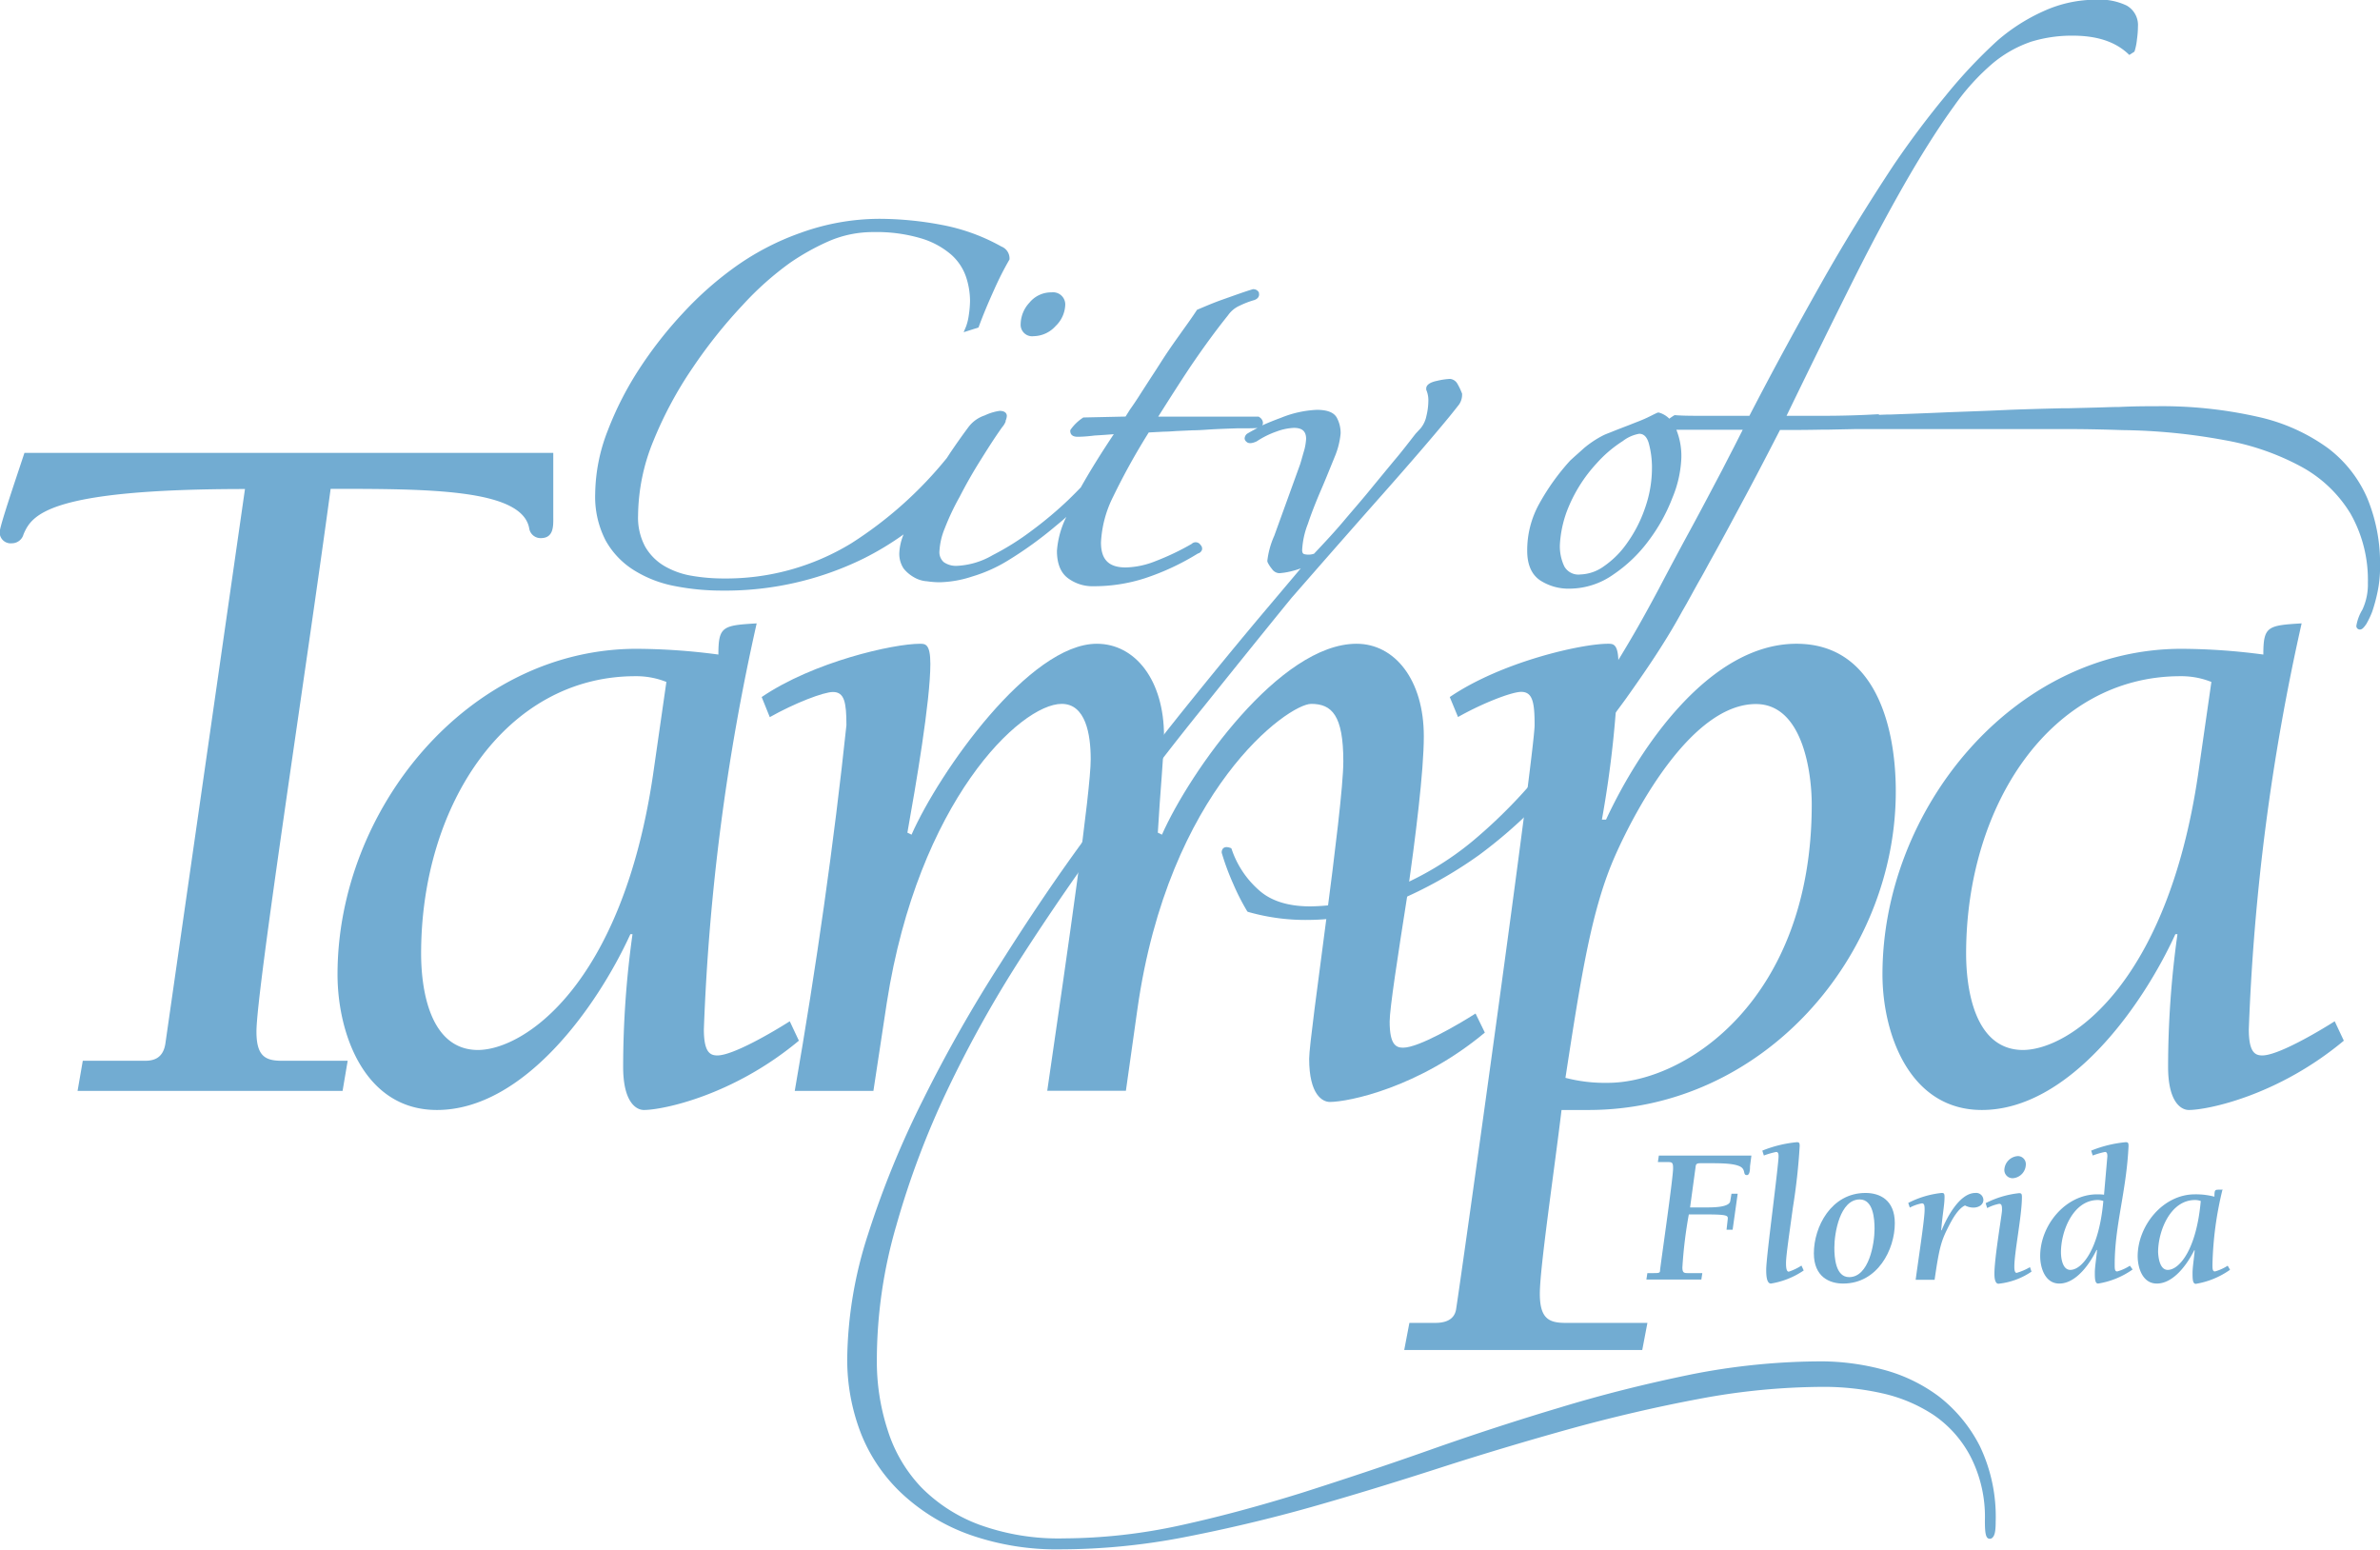 <svg id="Layer_1" data-name="Layer 1" xmlns="http://www.w3.org/2000/svg" viewBox="0 0 414.55 269.91">
  <defs>
    <style>
      .svg-city-logo-fill {
        fill: #72acd2;
      }
    </style>
  </defs>
  <title>city-logo</title>
  <g>
    <g>
      <path class="svg-city-logo-fill" d="M189.37,68a5.25,5.25,0,0,0,3.84-1.78,5.35,5.35,0,0,0,1.66-3.57,2.12,2.12,0,0,0-2.38-2.28,4.88,4.88,0,0,0-3.85,1.79,5.61,5.61,0,0,0-1.53,3.72A2,2,0,0,0,189.37,68Z" transform="translate(-9.33 -9.45)"/>
      <path class="svg-city-logo-fill" d="M347.08,252.69a28.19,28.19,0,0,0-9.82-4.72,42.17,42.17,0,0,0-10.59-1.42,117.6,117.6,0,0,0-22.74,2.27c-8.14,1.67-15.64,3.56-22.92,5.78-7.48,2.23-15.11,4.72-22.66,7.39s-15,5.14-22.21,7.44c-7.72,2.4-14.69,4.26-21.3,5.7a96.41,96.41,0,0,1-20.18,2.25A40.43,40.43,0,0,1,179.91,275a27.75,27.75,0,0,1-10.11-6.51,25.49,25.49,0,0,1-5.83-9.89,38.57,38.57,0,0,1-1.91-12.35,84,84,0,0,1,3.39-23.36,149.44,149.44,0,0,1,8.91-23.64,206.18,206.18,0,0,1,13-23.28c4.86-7.54,10.06-15.08,15.45-22.4,5.78-7.86,11.06-14.73,16.15-21,5.84-7.28,10.69-13.3,15.34-19l3.34-3.82q7-8,12.53-14.24c4.88-5.52,8.53-9.75,11.48-13.33.87-1.06,1.45-1.81,1.79-2.24a3,3,0,0,0,.56-1.74l0-.18a11.56,11.56,0,0,0-.81-1.72,1.65,1.65,0,0,0-1.3-.86,12.31,12.31,0,0,0-2.22.33c-1.28.26-1.92.72-1.92,1.35l0,.21a4.59,4.59,0,0,1,.37,2,11.38,11.38,0,0,1-.34,2.58,4.88,4.88,0,0,1-1,2.13L255.89,85c-1.28,1.65-2.49,3.22-3.7,4.64l-1.35,1.63c-1,1.22-2,2.43-3,3.65-1.41,1.73-3,3.53-4.46,5.27s-3.29,3.71-5.17,5.7a3.06,3.06,0,0,1-1.75.06c-.16-.08-.32-.23-.32-.69a14.54,14.54,0,0,1,1-4.58c.57-1.72,1.31-3.62,2.33-6,.64-1.47,1.21-2.89,1.75-4.22l.62-1.52a13.67,13.67,0,0,0,1-4,5.61,5.61,0,0,0-.65-2.72c-.51-.94-1.66-1.39-3.5-1.39a18.61,18.61,0,0,0-6.23,1.38c-1.25.46-2.33.9-3.28,1.33a.86.86,0,0,0,.13-.49,1.25,1.25,0,0,0-.61-.94l-.13-.1h-17.5c1.9-3,3.72-5.87,5.57-8.65,2.32-3.42,4.46-6.35,6.59-9a4.87,4.87,0,0,1,2-1.66,15.58,15.58,0,0,1,2.61-1c.92-.36.82-1,.77-1.19l0-.11a1.06,1.06,0,0,0-.91-.58l-.14,0c-1.37.4-3,1-5.1,1.74s-3.42,1.35-4.48,1.78l-.14.06-.09.13c-.74,1.13-1.61,2.35-2.54,3.64l-.5.71c-1.33,1.85-2.38,3.4-3.31,4.87-.53.83-1.07,1.67-1.62,2.5l-1.62,2.51c-.68,1.08-1.34,2.08-2,3L205.38,82l-7.36.16-.13.09a7.89,7.89,0,0,0-2.06,2l-.08.13v.14c0,.32.12,1,1.26,1,.28,0,1.23,0,3-.22,1.24-.07,2.36-.15,3.32-.23-2.27,3.4-4.2,6.51-5.74,9.26-.64.67-1.35,1.38-2.13,2.14a66.62,66.62,0,0,1-6.36,5.35,46,46,0,0,1-6.87,4.32A13.57,13.57,0,0,1,176,108a3.7,3.7,0,0,1-2.29-.65,2.32,2.32,0,0,1-.74-2,12,12,0,0,1,.91-3.86A42.61,42.61,0,0,1,176.47,96c1.14-2.22,2.31-4.27,3.57-6.28s2.37-3.79,3.83-5.85a3.38,3.38,0,0,0,.62-1l0-.15a2.42,2.42,0,0,0,.21-.83c0-.26-.12-.88-1.26-.88a9,9,0,0,0-2.59.79,5.83,5.83,0,0,0-2.81,2c-1.06,1.42-2.1,2.89-3.19,4.5l-.6.92,0,0a69.2,69.2,0,0,1-16.62,14.84,41.86,41.86,0,0,1-22.23,6.14,32.89,32.89,0,0,1-5.65-.48A14.05,14.05,0,0,1,125,108a9.32,9.32,0,0,1-3.28-3.32,10.67,10.67,0,0,1-1.25-5.47,34.94,34.94,0,0,1,2.68-13A67.92,67.92,0,0,1,130,73.47a86.46,86.46,0,0,1,8.7-10.9,53.45,53.45,0,0,1,8.23-7.34,41.1,41.1,0,0,1,6.82-3.8,19.35,19.35,0,0,1,7.74-1.56A27.19,27.19,0,0,1,169.89,51,14.24,14.24,0,0,1,175,53.79a9.11,9.11,0,0,1,2.58,3.84,13.43,13.43,0,0,1,.71,4.17,17.51,17.51,0,0,1-.21,2.51,9.41,9.41,0,0,1-.48,2l-.42,1,2.58-.82.09-.23c.68-1.85,1.57-4,2.63-6.33a53.91,53.91,0,0,1,2.62-5.18l.07-.12v-.14a2.23,2.23,0,0,0-1.43-2.11,34,34,0,0,0-10.37-3.76,58.72,58.72,0,0,0-10.9-1.06A40.6,40.6,0,0,0,148.79,50a45.77,45.77,0,0,0-11.89,6.28,59.4,59.4,0,0,0-8.53,7.61,71.07,71.07,0,0,0-7.62,9.7,56.77,56.77,0,0,0-5.56,10.85A31.05,31.05,0,0,0,113,95.47a16.52,16.52,0,0,0,1.83,8.13,14.31,14.31,0,0,0,5,5.21,20.69,20.69,0,0,0,7.08,2.72,42.46,42.46,0,0,0,8.25.78,54.56,54.56,0,0,0,24.56-5.57,50.77,50.77,0,0,0,7-4.22,9.52,9.52,0,0,0-.75,3.26,4.64,4.64,0,0,0,.75,2.68,6.18,6.18,0,0,0,1.79,1.52,5.11,5.11,0,0,0,2.3.71,15.55,15.55,0,0,0,2.13.17,19.27,19.27,0,0,0,5.72-1,26,26,0,0,0,6.17-2.75,67.34,67.34,0,0,0,8.42-6.08c.62-.51,1.23-1,1.82-1.56a15.88,15.88,0,0,0-1.64,5.92c0,2.24.66,3.87,2,4.82a7.15,7.15,0,0,0,4.41,1.34,28.85,28.85,0,0,0,8.85-1.37,43.3,43.3,0,0,0,9.29-4.33,1,1,0,0,0,.72-.66.89.89,0,0,0-.26-.83,1,1,0,0,0-1.55-.18,44.29,44.29,0,0,1-6.29,3,14.8,14.8,0,0,1-5.18,1.1c-3,0-4.32-1.39-4.32-4.35a19.85,19.85,0,0,1,2.13-8,117.17,117.17,0,0,1,6.19-11.16l2.66-.14c.69,0,1.42-.06,2.19-.11l2.86-.13c1,0,2-.08,2.9-.14,1.69-.1,3.27-.15,4.76-.2h.35c1.4,0,2.48,0,3.23-.06-.67.34-1.27.68-1.82,1a1.11,1.11,0,0,0-.43.84.8.8,0,0,0,.31.55c.23.24.72.44,1.79-.06a15.38,15.38,0,0,1,3.47-1.72,9.89,9.89,0,0,1,3-.63c1.48,0,2.14.6,2.14,1.93a10.72,10.72,0,0,1-.27,1.75c-.1.33-.19.67-.29,1-.15.53-.3,1.08-.47,1.63l-4.52,12.49a14.76,14.76,0,0,0-1.21,4.39l.05.21a5.51,5.51,0,0,0,.76,1.17,1.63,1.63,0,0,0,1.28.74A11.71,11.71,0,0,0,234,109a15.13,15.13,0,0,0,1.9-.56l-5.79,6.86c-4.52,5.35-9.43,11.32-14.59,17.74s-10.36,13.25-16.13,21-11,15.61-15.77,23.15a246.23,246.23,0,0,0-13.55,23.87,162.13,162.13,0,0,0-9.56,23.41,72.44,72.44,0,0,0-3.61,21.55,35.48,35.48,0,0,0,2.45,13.23,28.88,28.88,0,0,0,7.29,10.53,34.07,34.07,0,0,0,11.7,7,45.65,45.65,0,0,0,15.81,2.51,114.06,114.06,0,0,0,21.44-2.11c7.42-1.44,14.85-3.2,22.09-5.24,6.85-1.94,14.2-4.18,22.48-6.85,7.22-2.33,14.83-4.61,22.62-6.78,7.24-2,14.81-3.78,22.48-5.22a118.35,118.35,0,0,1,21.95-2.1,46.35,46.35,0,0,1,9.95,1.12,26.86,26.86,0,0,1,8.94,3.76,19.91,19.91,0,0,1,6.43,7.21,23,23,0,0,1,2.53,11.24c0,2.4.2,3.13.87,3.13a.61.61,0,0,0,.43-.18c.42-.38.58-1.16.58-2.79a28.52,28.52,0,0,0-2.76-13.17A25.67,25.67,0,0,0,347.08,252.69Z" transform="translate(-9.33 -9.45)"/>
      <path class="svg-city-logo-fill" d="M421.7,96.3a21.75,21.75,0,0,0-6.87-8.79,32.73,32.73,0,0,0-12.16-5.45A75.63,75.63,0,0,0,384.9,80.2c-1.7,0-3.87,0-6.45.13-1.5,0-3.08.09-4.76.12l-3.95.1-1.06,0c-2.89.07-5.93.15-9.18.27-3.62.17-7.25.3-10.89.43-3.47.16-6.83.28-10.11.4l-.57,0-1.27.05-.12-.1h-.2c-3.12.18-6.24.27-9.83.27h-6c4.18-8.63,8.14-16.67,11.76-23.9s6.87-13.17,9.63-17.93c2.92-5,5.56-9.06,7.84-12.19a39.61,39.61,0,0,1,6.78-7.45,21.06,21.06,0,0,1,6.6-3.69,24.18,24.18,0,0,1,7.19-1.05c4.19,0,7.34,1,9.63,3.1l.28.26.88-.57.06-.16a10.23,10.23,0,0,0,.39-2,17,17,0,0,0,.17-2.22,3.89,3.89,0,0,0-2-3.67,10.92,10.92,0,0,0-5.33-1,21.93,21.93,0,0,0-9.12,2,32.42,32.42,0,0,0-8,5.1,87.12,87.12,0,0,0-9.07,9.65c-3.2,3.87-6.22,7.91-9,12-4.56,6.9-8.84,13.87-12.7,20.72s-8.08,14.52-12.46,23h-7.71c-2.13,0-3.81,0-5.21-.11H301l-.14.08c-.3.19-.56.37-.77.53a4.09,4.09,0,0,0-1.83-1.07l-.17,0-.16.07c-.22.1-.5.23-.85.41l-.84.41c-.49.23-1,.45-1.57.67l-1,.39c-.46.19-.91.36-1.36.53l-1.42.55-1.12.45c-.44.17-.83.32-1.16.48a17.81,17.81,0,0,0-3.37,2.23l-1,.9c-.65.57-1.12,1-1.43,1.29a39.62,39.62,0,0,0-5.36,7.48,16.64,16.64,0,0,0-2.11,8.22c0,2.41.76,4.15,2.27,5.16a9.07,9.07,0,0,0,5.21,1.43,13.27,13.27,0,0,0,7.51-2.45,25.15,25.15,0,0,0,6.15-5.89,30.55,30.55,0,0,0,4.16-7.5,20,20,0,0,0,1.55-7,12.29,12.29,0,0,0-.87-4.83h11.56l-1.52,3q-.94,1.81-2.09,4.06l-.13.24c-1.69,3.2-3.43,6.52-5.32,10-1.75,3.21-3.57,6.61-5.56,10.41-1.8,3.37-3.32,6.11-4.5,8.12a221.37,221.37,0,0,1-13.28,20.22,89.76,89.76,0,0,1-14.66,15.6,53.08,53.08,0,0,1-13.71,8.22,38,38,0,0,1-14.54,3.14c-3.81,0-6.78-.92-8.85-2.73a16.53,16.53,0,0,1-4.84-7.18l-.08-.22-.23-.08c-.85-.29-1.35,0-1.44.67l0,.11,0,.1a43.39,43.39,0,0,0,2,5.4,39.32,39.32,0,0,0,2.39,4.7l.1.15.17.06a36.37,36.37,0,0,0,10.9,1.37,38.49,38.49,0,0,0,14.82-3.22,74.83,74.83,0,0,0,14.47-8.09,84.18,84.18,0,0,0,9-7.7c3-3,5.92-6.14,8.69-9.41,2.9-3.5,5.46-6.79,7.83-10.06,2.77-3.89,4.89-7,6.68-9.88.7-1.12,1.8-2.9,3.2-5.46,1-1.69,2-3.62,3.17-5.66.58-1,1.18-2.15,1.82-3.3,2-3.56,4.12-7.57,6-11.06,1.36-2.54,2.69-5.08,4-7.61l2-3.87c2,0,4.46,0,7.36-.06h.95l4.86-.1h24.69c4.4,0,8.55,0,12.3,0,3.49,0,6.84.09,9.51.18a103.57,103.57,0,0,1,17.78,1.75,43.88,43.88,0,0,1,13.49,4.7,22.7,22.7,0,0,1,8.46,8.14,23.39,23.39,0,0,1,3,12,10.42,10.42,0,0,1-.95,4.67,7.88,7.88,0,0,0-1.06,2.84.61.61,0,0,0,.63.63c.37,0,.66-.32,1.09-.93a14.89,14.89,0,0,0,1.05-2.2,29.39,29.39,0,0,0,.93-3.45,21.09,21.09,0,0,0,.43-4.56A29.69,29.69,0,0,0,421.7,96.3ZM296.56,86.82a16,16,0,0,1,.51,3.92A21.06,21.06,0,0,1,295.84,98a23.46,23.46,0,0,1-3.08,6,15.93,15.93,0,0,1-4.07,4.08,7.37,7.37,0,0,1-4.07,1.42,2.82,2.82,0,0,1-2.81-1.39,8.15,8.15,0,0,1-.78-3.77,19.86,19.86,0,0,1,1.23-5.88,25.89,25.89,0,0,1,5.19-8.33A21.5,21.5,0,0,1,292,86.26,6.5,6.5,0,0,1,294.84,85C295.39,85,296.16,85.23,296.56,86.82Z" transform="translate(-9.33 -9.45)"/>
    </g>
    <g>
      <path class="svg-city-logo-fill" d="M69,199.45H22.84l.91-5.25H34.56c1.44,0,3.24-.35,3.6-3.16L52,94.62c-34.42,0-37.13,4.55-38.57,7.88a2.1,2.1,0,0,1-2,1.57,1.92,1.92,0,0,1-2.16-1.92c0-1.05,2.88-9.45,4.32-13.83h92.11v11c0,1.57.18,3.85-2.17,3.85a2,2,0,0,1-2-1.58c-1.08-7-17.48-7-34.61-7C62.68,126,54,182,54,189.12c0,4.38,1.62,5.08,4.5,5.08H69.89Z" transform="translate(-9.33 -9.45)"/>
      <path class="svg-city-logo-fill" d="M148.48,190.7c-11.54,9.62-23.8,12.07-27,12.07-1.26,0-3.61-1.23-3.61-7.52a167.54,167.54,0,0,1,1.63-23.1h-.37c-5.76,12.6-18.56,30.62-33.7,30.62-12.62,0-17.31-13.3-17.31-23.62,0-28.7,22.72-56.7,52.1-56.7a110.15,110.15,0,0,1,14.24,1c0-4.9.72-5.08,6.67-5.43a385.12,385.12,0,0,0-9.2,70.7c0,4,1.08,4.55,2.35,4.55,2.7,0,9.55-4,12.61-5.95Zm-25.42-46.2,2.34-16.28a14.12,14.12,0,0,0-5.4-1c-22.54,0-37.32,22.4-37.32,48.3,0,6.13,1.45,16.8,9.92,16.8C100.71,192.27,117.65,180.9,123.06,144.5Z" transform="translate(-9.33 -9.45)"/>
    </g>
    <g>
      <path class="svg-city-logo-fill" d="M142,130.85c9-6.13,22.89-9.28,27.58-9.28.9,0,1.8,0,1.8,3.5,0,6.47-2.53,21.18-4,29.4l.72.35c4.87-11,20.55-33.25,32.27-33.25,6.67,0,11.71,6.3,11.71,16.1,0,2.8-.72,10.33-1.08,16.8l.72.35c4.87-11,20.55-33.25,33.89-33.25,6.67,0,11.72,6.3,11.72,16.1,0,6.12-1.44,17.5-2.89,27.83-1.62,10.32-3.06,19.6-3.06,21.87,0,4,1.08,4.55,2.34,4.55,2.71,0,9.55-4,12.62-5.95l1.62,3.32c-11.53,9.63-23.79,12.08-27,12.08-1.26,0-3.6-1.22-3.6-7.52,0-4,5.95-43.4,5.95-51.81,0-8-2-10-5.59-10-4,0-24.87,14.88-30.28,53.2l-2,14.18h-13.7c3.78-25.9,7.57-52.16,7.57-57.75,0-4.38-.9-9.63-5.05-9.63-7.21,0-25,17-30.46,52l-2.34,15.41h-13.7c3.78-21.7,6.85-43.41,9-63.7,0-4-.36-5.78-2.35-5.78-1.62,0-6.66,1.93-11,4.38Z" transform="translate(-9.33 -9.45)"/>
      <path class="svg-city-logo-fill" d="M261.85,130.85c9-6.13,22.9-9.28,27.58-9.28.9,0,1.8,0,1.8,3.5a186.9,186.9,0,0,1-2.88,27.13h.72c5.77-12.43,18-30.63,33.17-30.63,13.52,0,17.3,14,17.3,25.72,0,28.71-23.07,55.48-53.53,55.48h-4.69c-1.26,10.5-3.78,27.48-3.78,32,0,4.38,1.62,5.08,4.5,5.08h14.24l-.9,4.72H253.92l.9-4.72h4.51c1.44,0,3.24-.35,3.61-2.28,1.08-6.82,13.69-97.12,13.69-101.84,0-4-.36-5.78-2.34-5.78-1.62,0-6.67,1.93-11,4.38ZM282,197.17a27.13,27.13,0,0,0,7.39.87c13.52,0,35.51-14.52,35.51-48.47,0-5.25-1.44-17.5-9.73-17.5-11,0-20.73,17.85-24.52,26.43C286.55,167.77,284.75,179.32,282,197.17Z" transform="translate(-9.33 -9.45)"/>
    </g>
    <path class="svg-city-logo-fill" d="M417.58,190.7c-11.53,9.62-23.79,12.07-27,12.07-1.26,0-3.61-1.23-3.61-7.52a167.54,167.54,0,0,1,1.63-23.1h-.36c-5.77,12.6-18.57,30.62-33.71,30.62-12.62,0-17.31-13.3-17.31-23.62,0-28.7,22.72-56.7,52.1-56.7a110.15,110.15,0,0,1,14.24,1c0-4.9.72-5.08,6.67-5.43a385.12,385.12,0,0,0-9.2,70.7c0,4,1.08,4.55,2.35,4.55,2.7,0,9.55-4,12.61-5.95Zm-25.41-46.2,2.34-16.28a14.12,14.12,0,0,0-5.4-1c-22.53,0-37.32,22.4-37.32,48.3,0,6.13,1.45,16.8,9.92,16.8C369.82,192.27,386.76,180.9,392.17,144.5Z" transform="translate(-9.33 -9.45)"/>
    <g>
      <path class="svg-city-logo-fill" d="M303.71,219.74h3c1.35,0,3.87-.07,4-1.12l.21-1.26H312l-.88,6.26h-1.06l.21-1.84c.06-.61,0-.82-3.78-.82h-3a77.7,77.7,0,0,0-1.12,9.22c0,.88.24,1,.88,1h2.59l-.17,1.12H296.1l.17-1.12h.88c1.12,0,1.33,0,1.33-.47s2.27-15.95,2.27-17.79c0-1-.17-1.08-.95-1.08h-1.7l.17-1.13h16.12l-.24,1.87c0,.41,0,1.53-.54,1.53-.78,0-.11-1-1.26-1.53s-3.27-.54-5.61-.54h-.95c-.65,0-1,0-1.09.44Z" transform="translate(-9.33 -9.45)"/>
      <path class="svg-city-logo-fill" d="M323.5,230.72a14.17,14.17,0,0,1-5.71,2.28c-.82,0-.82-1.73-.82-2.45,0-1.15.55-5.71,1.09-10.16s1.06-8.81,1.06-9.52c0-.31,0-.79-.41-.79a14,14,0,0,0-2.15.62l-.27-.85a21.5,21.5,0,0,1,6-1.47c.44,0,.51.14.51.68a105.69,105.69,0,0,1-1.19,10.75c-.58,4.28-1.19,8.33-1.19,9.59,0,.51,0,1.53.48,1.53a9.6,9.6,0,0,0,2.21-1.06Z" transform="translate(-9.33 -9.45)"/>
      <path class="svg-city-logo-fill" d="M325.27,227.73c0-4.59,3-10.51,9-10.51,2.45,0,5.1,1.19,5.1,5.27,0,4.59-3,10.51-9,10.51C328,233,325.27,231.84,325.27,227.73Zm10.57-4.25c0-1.7-.2-5.13-2.58-5.13-3.44,0-4.42,5.81-4.42,8.39,0,1.7.2,5.14,2.58,5.14C334.86,231.88,335.84,226.06,335.84,223.48Z" transform="translate(-9.33 -9.45)"/>
      <path class="svg-city-logo-fill" d="M343,232.35c.54-4,1.56-10.6,1.56-12.17,0-.61,0-1.15-.47-1.15a7.6,7.6,0,0,0-2.11.74l-.27-.81a16.45,16.45,0,0,1,5.81-1.74c.37,0,.51.07.51.68,0,1.43-.34,2.93-.58,5.78l.07.07c.88-2.21,3.13-6.53,5.88-6.53a1.26,1.26,0,0,1,1.4,1.19c0,.92-.89,1.36-1.74,1.36a3.19,3.19,0,0,1-1.46-.37c-1.16.51-2.17,2.31-2.75,3.43-1.33,2.59-1.7,3.57-2.55,9.52Z" transform="translate(-9.33 -9.45)"/>
      <path class="svg-city-logo-fill" d="M355.19,219a16.51,16.51,0,0,1,5.81-1.74c.38,0,.51.07.51.68,0,3.23-1.32,9.59-1.32,12.14,0,.24,0,1.06.4,1.06a10.18,10.18,0,0,0,2.32-1l.27.78a12.45,12.45,0,0,1-5.75,2.11c-.71,0-.71-1.36-.71-1.77,0-2.75,1.32-10.37,1.32-11s0-1.15-.47-1.15a7.6,7.6,0,0,0-2.11.74Zm3.26-5.82a2.51,2.51,0,0,1,2.35-2.38,1.39,1.39,0,0,1,1.39,1.47,2.44,2.44,0,0,1-2.21,2.38A1.43,1.43,0,0,1,358.45,213.14Z" transform="translate(-9.33 -9.45)"/>
      <path class="svg-city-logo-fill" d="M380.79,230.55a14.35,14.35,0,0,1-6,2.45c-.54,0-.58-.75-.58-1.94,0-.95.28-2.58.38-3.87l-.07-.07c-1.12,2.34-3.54,5.88-6.5,5.88-2.48,0-3.33-2.75-3.33-4.79,0-5.34,4.39-10.75,9.93-10.75.27,0,.78,0,1.19.07l.58-6.66c0-.31,0-.79-.41-.79a13.58,13.58,0,0,0-2.14.62l-.27-.85a21.45,21.45,0,0,1,6-1.47c.45,0,.51.14.51.68-.37,7.93-2.41,13.77-2.41,20.61,0,.75,0,1.22.44,1.22a8.08,8.08,0,0,0,2.21-1Zm-10.85.07c2,0,5-3.5,5.75-12a3,3,0,0,0-.95-.17c-4.32,0-6.43,5.44-6.43,9.08C368.31,228.58,368.58,230.62,369.94,230.62Z" transform="translate(-9.33 -9.45)"/>
      <path class="svg-city-logo-fill" d="M391.64,217.46a12.66,12.66,0,0,1,3.4.41c0-1.22.13-1.19.71-1.22h.61l.1-.07a59.85,59.85,0,0,0-1.76,13.09c0,.75,0,1.22.44,1.22a8.22,8.22,0,0,0,2.21-1l.41.71a14.4,14.4,0,0,1-5.95,2.45c-.55,0-.58-.75-.58-1.94,0-.95.27-2.58.37-3.87l-.06-.07C390.41,229.46,388,233,385,233c-2.48,0-3.33-2.75-3.33-4.79C381.71,222.87,386.09,217.46,391.64,217.46Zm-4.73,13.16c2,0,5-3.5,5.75-12a3.06,3.06,0,0,0-1-.17c-4.32,0-6.43,5.44-6.43,9.08C385.28,228.58,385.55,230.62,386.91,230.62Z" transform="translate(-9.33 -9.45)"/>
    </g>
  </g>
</svg>
